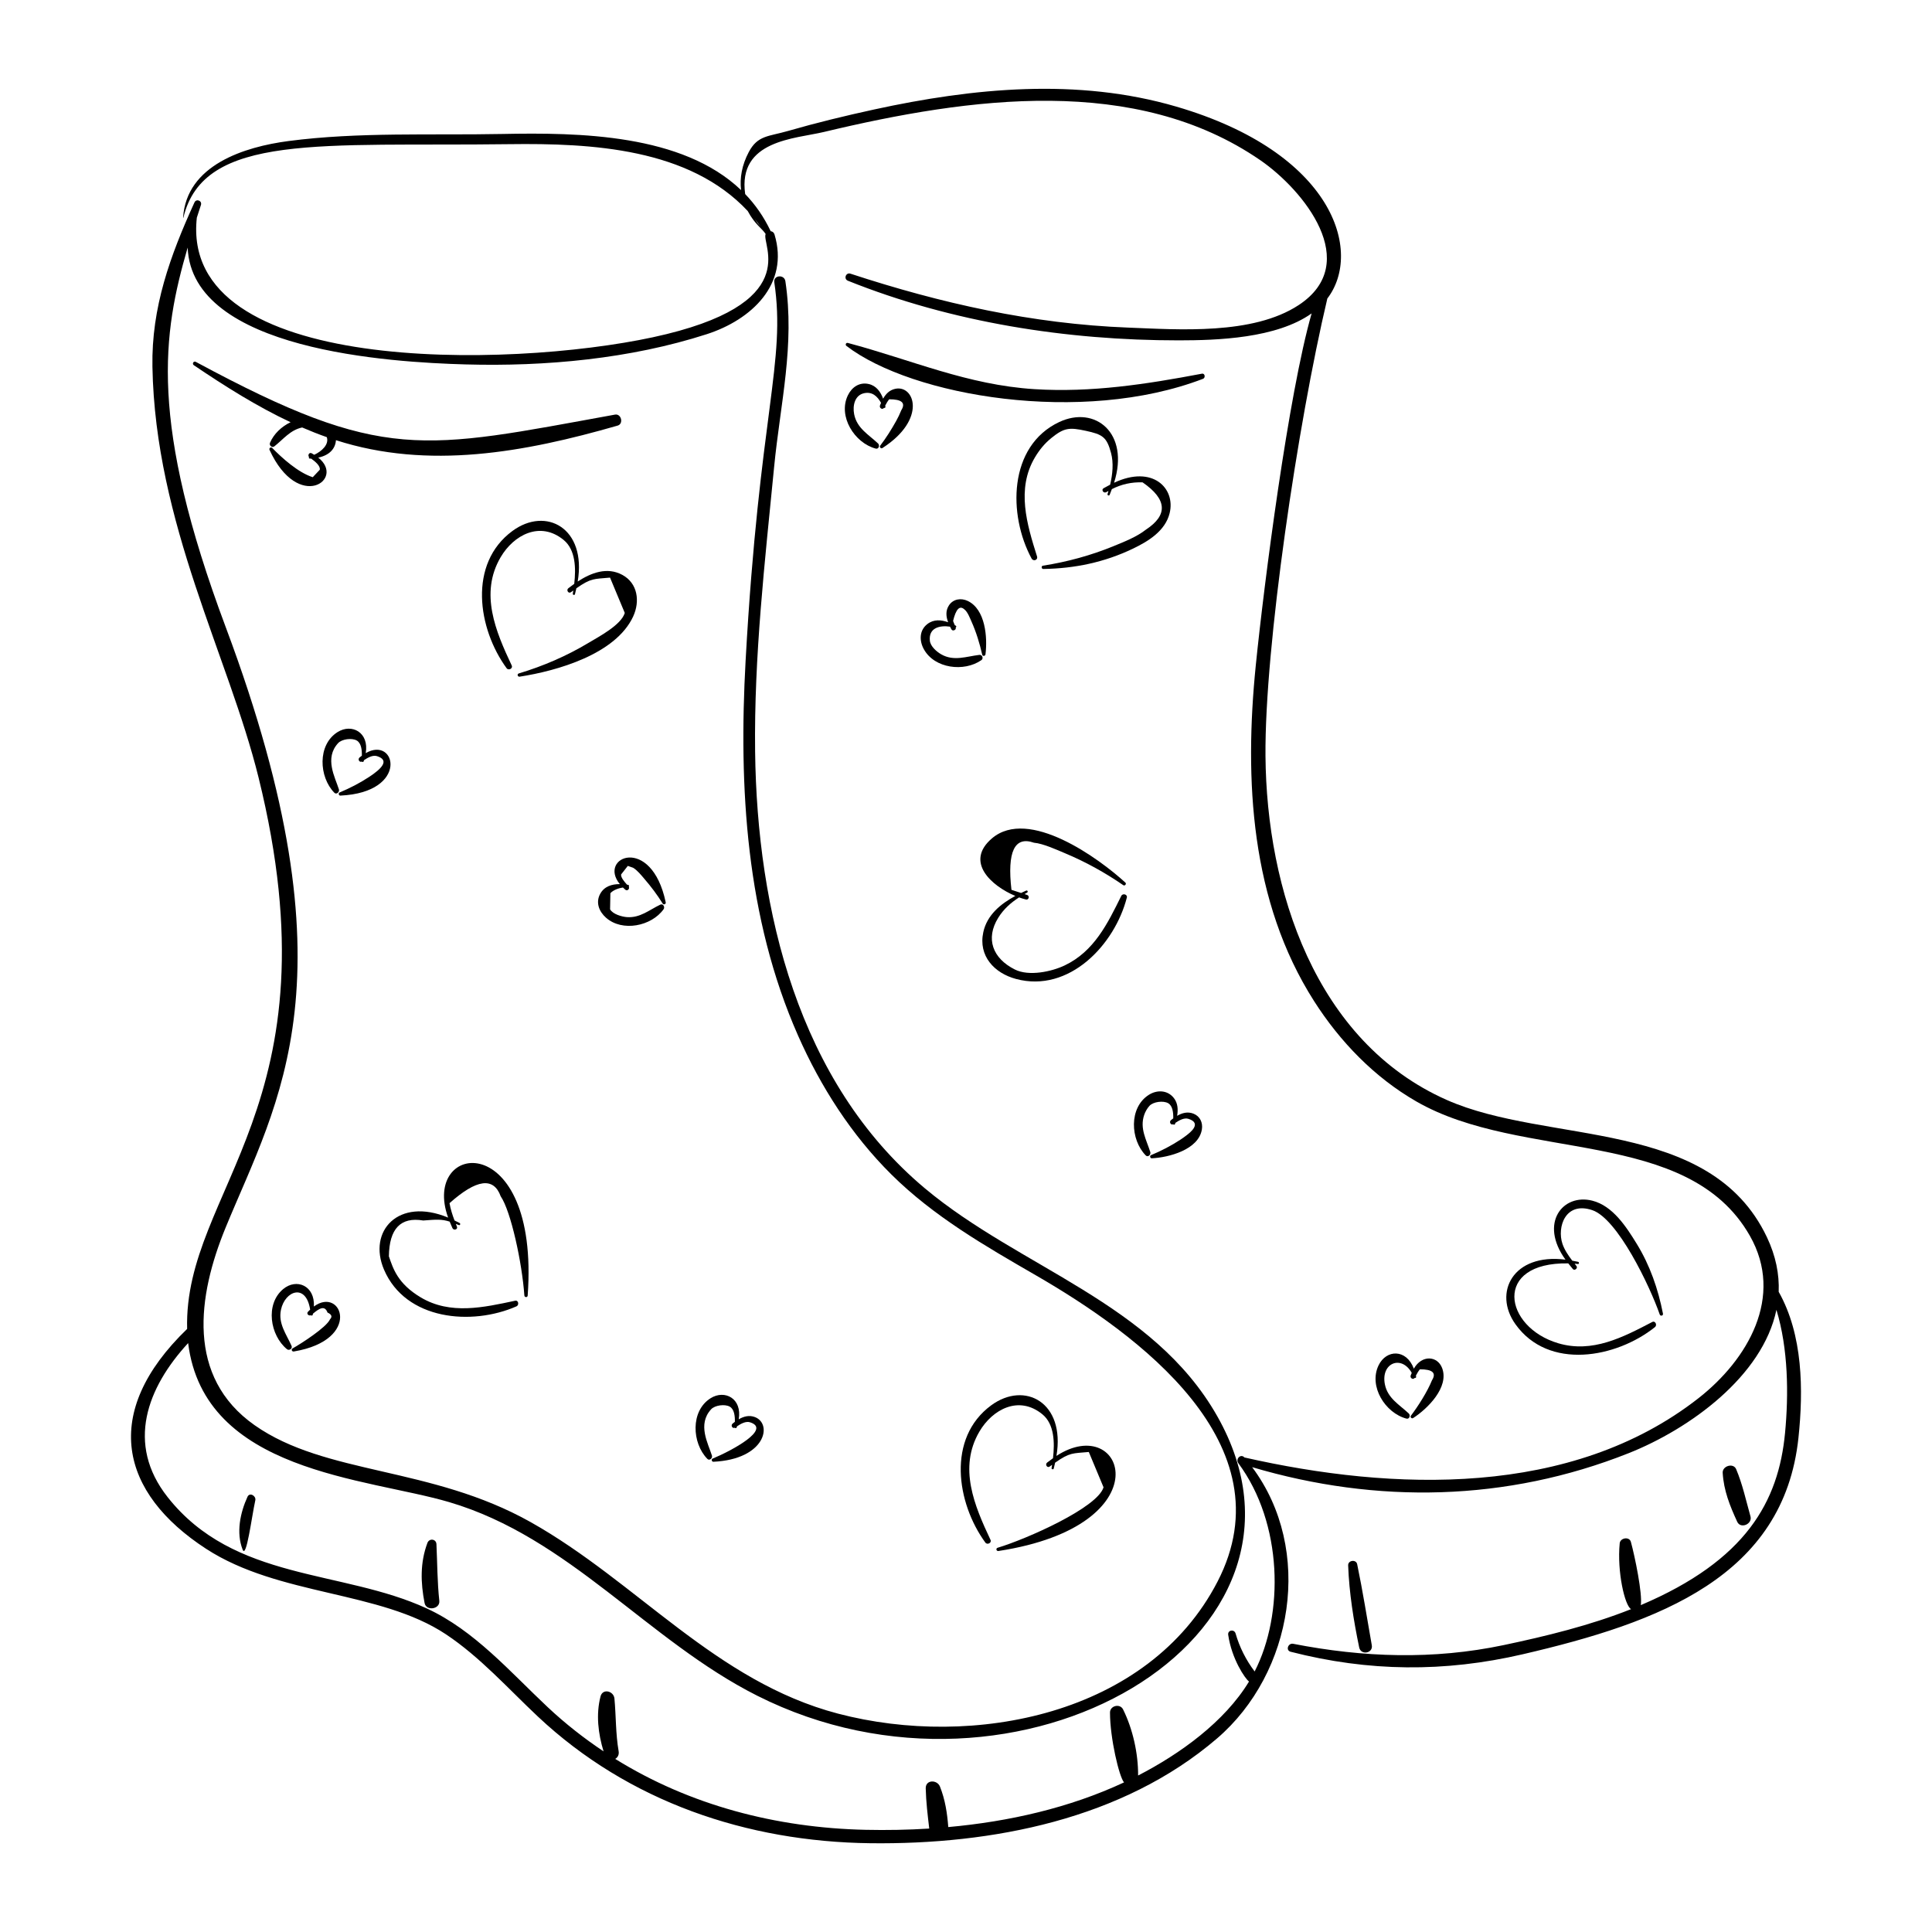 <?xml version="1.0" encoding="UTF-8"?>
<!-- Uploaded to: SVG Repo, www.svgrepo.com, Generator: SVG Repo Mixer Tools -->
<svg fill="#000000" width="800px" height="800px" version="1.1" viewBox="144 144 512 512" xmlns="http://www.w3.org/2000/svg">
 <g>
  <path d="m615.37 486.34c0.188-4.637-0.75-9.488-3.125-14.488-15.102-31.762-57.965-24.445-84.852-36.359-34.879-15.457-47.742-55.836-48.027-91.16-0.23-28.887 8.559-88.133 16.391-121.22 9.492-12.398 1.695-38.668-40.031-50.863-26.184-7.656-53.805-4.957-80.078 0.766-7.66 1.668-15.289 3.516-22.82 5.691-5.191 1.5-8.039 1.125-10.398 5.598-1.816 3.438-2.422 6.856-2.035 10.07-15.59-14.891-42.883-15.281-63.324-14.871-18.676 0.371-38.055-0.559-56.598 1.871-11.738 1.539-27.066 6.359-27.949 20.305-0.004 0.047 0.062 0.062 0.074 0.012 5.359-22.578 36.785-18.836 86.395-19.488 21.863-0.285 47.641 1.102 63.164 17.719 1.887 3.547 3.754 4.555 4.746 6.082-1.227 2.758 10.609 18.652-29.91 27.379-38.254 8.242-125.42 10.066-120.83-31.699 0.355-1.113 0.719-2.234 1.086-3.359 0.367-1.129-1.219-1.762-1.715-0.676-6.434 14.117-11.418 27.812-11.137 43.527 0.746 41.598 20.172 76.707 28.117 108.84 21.48 86.859-19.895 109.2-18.918 146.16-23.051 22.254-17.707 43.492 5.012 58.262 19.359 12.586 46.035 11.02 63.559 22.66 9.066 6.027 16.473 14.375 24.363 21.789 24.043 22.594 55.41 33.191 88.121 33.586 32.191 0.387 66.828-6.293 91.867-27.758 20.242-17.352 25.676-50.012 9.316-71.902 33.055 9.793 67.426 9.137 99.75-3.695 16.188-6.426 35.527-20.402 39.188-38 3.148 10.316 3.258 22.418 2.285 32.633-1.727 18.152-10.293 33.746-38.23 45.625 0.488-2.945-1.551-12.84-2.621-16.75-0.414-1.504-2.824-1.09-2.965 0.363-0.734 7.492 1.34 16.555 3.016 17.449-10.918 4.34-22.637 7.184-33.77 9.531-18.629 3.922-37.152 3.289-55.773-0.344-1.363-0.266-2.074 1.75-0.672 2.109 20.66 5.305 40.75 5.481 61.512 0.66 36.184-8.402 69.16-20.586 73.055-57.363 1.34-12.676 1.188-27.305-5.238-38.688zm-271.41-284.36c0.586 0.711 1.152 1.445 1.703 2.207-0.625-0.688-1.195-1.426-1.703-2.207zm250.14 312.57c-33.707 26.355-80.922 24.637-120.32 15.691-0.949-1.078-2.434 0.402-1.609 1.516 11.844 15.992 12.109 40.023 4.324 55.199-2.281-3.004-4.008-6.434-5.051-10.062-0.348-1.211-2.144-0.934-1.957 0.355 0.93 6.387 4.457 11.605 5.516 12.375-6.445 10.645-18.285 19.191-29.391 24.902 0.039-5.828-1.41-12.328-3.988-17.52-0.809-1.629-3.457-0.992-3.461 0.816-0.016 6.777 2.453 17.148 3.719 18.531-14.484 6.758-30.52 10.391-46.578 11.84-0.289-3.715-0.812-7.223-2.203-10.73-0.738-1.867-3.828-1.883-3.773 0.473 0.086 3.598 0.516 7.094 0.93 10.652-5.664 0.355-11.309 0.453-16.867 0.332-23.703-0.523-46.617-6.523-66.348-18.793 0.629-0.371 1.07-1.078 0.902-2.047-0.805-4.644-0.676-9.301-1.113-13.957-0.188-1.984-3.113-2.773-3.688-0.547-1.234 4.773-0.625 9.867 0.809 14.551-5.18-3.453-10.133-7.332-14.793-11.703-9.992-9.371-19.418-20.344-32.078-26.18-22.477-10.359-51.02-7.141-68.656-29.492-11.137-14.117-5.43-29.023 5.434-40.82 4.254 34.277 47.277 35.688 69.145 42.133 31.926 9.41 52.613 36.668 81.641 51.301 69.191 34.891 155.14-15.523 121.93-74.082-17.047-30.059-52.266-39.258-77.469-60.363-33.598-28.129-44.477-73.723-44.992-115.75-0.309-25.242 2.594-50.395 5.043-75.48 1.645-16.84 5.523-32.211 2.977-49.172-0.281-1.871-3.215-1.613-2.938 0.266 3.144 21.191-3.969 34.695-7.602 100.3-1.863 33.637 0.117 68.148 13.898 99.352 6.008 13.598 14.18 26.355 24.773 36.848 11.16 11.055 24.719 18.871 38.227 26.672 27.031 15.613 66.988 44.773 48.168 81.184-18.293 35.391-64.832 44.375-100.58 34.988-32.441-8.52-53.125-34.82-81.418-50.734-26.465-14.887-54.328-12.438-73.191-25.703-18.18-12.785-15.133-34.234-7.672-52.383 13.828-33.648 34.887-65.988 0.059-159.01-20.461-54.652-16.777-77.789-10.125-100.69 1.098 27.293 53.848 30.41 73.633 30.965 21.176 0.598 43.668-1.473 63.938-8.012 11.816-3.812 21.949-13.25 17.945-26.441-0.164-0.547-0.574-0.801-1.008-0.852-1.801-3.797-4.082-7.062-6.762-9.84-2.019-14.316 13.254-14.637 20.848-16.453 38.879-9.301 82.68-15.223 115.66 7.473 11.496 7.91 27.152 27.246 10.168 38.406-12.168 7.996-31.926 6.473-45.207 5.961-25.32-0.977-49.562-6.414-73.566-14.289-1.219-0.398-1.871 1.395-0.68 1.871 27.598 11.066 58.035 15.812 87.684 15.801 10.203-0.004 25.887-0.516 35.211-7.144-6.148 21.473-12.574 71.262-14.801 93.281-3.062 30.352-1.402 62.531 15.434 88.941 6.867 10.77 16.008 20.234 27.129 26.629 28.016 16.117 71.887 6.641 88.379 35.594 9.195 16.164-0.586 32.844-13.645 43.055z"/>
  <path d="m262.76 466.68c-13.195-5.496-21.371 3.582-16.988 13.801 5.75 13.398 23.242 14.926 35.098 9.715 0.75-0.328 0.547-1.684-0.352-1.492-8.328 1.777-17.184 3.805-25.027-0.887-6.109-3.652-7.309-7.621-8.43-10.871 0.09-7.344 3.129-10.508 9.109-9.5 3.594-0.281 4.898-0.367 6.996 0.297 0.234 0.59 0.484 1.164 0.734 1.715 0.328 0.719 1.508 0.371 1.191-0.383-0.109-0.238-0.18-0.488-0.285-0.73 0.254 0.098 0.492 0.191 0.777 0.309 0.359 0.148 0.527-0.387 0.203-0.555-0.434-0.227-0.883-0.445-1.332-0.66-0.57-1.484-1.047-3-1.328-4.582 7.164-6.387 11.684-6.996 13.562-1.828 2.715 3.949 5.68 17.688 6.273 26.277 0.039 0.559 0.844 0.602 0.883 0.023 3.207-44.801-28.363-40.875-21.086-20.648z"/>
  <path d="m311.8 307.36c1.836-3.973 1.234-8.777-2.863-11.004-4.043-2.199-8.285-0.562-11.84 1.754 2.387-14.18-8.398-19.93-17.277-13.414-11.832 8.684-9.207 25.922-1.562 36.391 0.5 0.684 1.734 0.086 1.352-0.73-4.254-9.027-8.539-19.113-2.949-28.668 3.465-5.926 10.48-9.711 16.711-4.594 3.188 2.621 3.277 7.531 2.805 11.637-0.539 0.379-1.055 0.766-1.555 1.152-0.629 0.488 0.016 1.531 0.676 1.055 0.207-0.152 0.426-0.305 0.641-0.457-0.047 0.297-0.094 0.586-0.141 0.867-0.055 0.324 0.488 0.449 0.57 0.125 0.133-0.512 0.254-1.039 0.371-1.566 3.949-2.766 4.644-2.43 8.926-2.836 1.301 3.121 2.606 6.242 3.906 9.363-0.961 3.211-6.91 6.309-9.641 7.949-5.781 3.469-11.977 6.137-18.426 8.078-0.551 0.164-0.348 0.945 0.211 0.859 9.941-1.531 25.469-5.961 30.086-15.961z"/>
  <path d="m308.26 378.3c-2.113-0.008-4.148 0.586-5.238 2.644-1.199 2.266-0.25 4.641 1.578 6.258 4.32 3.824 12.031 2.262 15.262-2.246 0.41-0.574-0.121-1.574-0.875-1.215-2.957 1.41-5.348 3.566-8.867 3.305-1.312-0.098-3.731-0.77-4.441-2.07 0.027-1.418 0.051-2.84 0.078-4.258 0.746-0.871 2.297-1.375 3.328-1.516 0.199 0.195 0.398 0.379 0.602 0.559 0.555 0.496 1.254-0.199 0.949-0.766 0.145-0.145 0.055-0.469-0.188-0.504-0.09-0.016-0.18-0.023-0.273-0.035-0.672-0.73-1.707-1.957-1.57-2.719 0.59-0.754 1.184-1.512 1.773-2.266 0.465 0.164 0.93 0.328 1.395 0.492 1.137 0.676 2.168 1.98 3.008 2.961 1.766 2.051 3.402 4.215 4.824 6.516 0.262 0.422 0.922 0.184 0.816-0.32-3.801-18.039-18.066-11.996-12.16-4.82z"/>
  <path d="m228.34 265.27c3.152-0.66 4.551-2.523 4.688-4.617 24.52 7.894 49.973 3.242 74.66-3.867 1.625-0.469 0.969-3.215-0.707-2.91-51.133 9.281-61.258 12.871-111.09-13.977-0.59-0.32-1.066 0.523-0.52 0.891 8.336 5.629 16.75 10.934 25.637 15.105-2.402 1.145-4.441 3.078-5.453 5.441-0.293 0.684 0.527 1.449 1.156 0.949 2.43-1.922 4.207-4.328 7.367-5 2.144 0.93 4.32 1.789 6.527 2.566 0.645 1.898-1.281 3.727-3.332 4.672-0.219-0.133-0.438-0.262-0.656-0.387-0.656-0.363-1.137 0.484-0.727 0.969-0.117 0.184 0.008 0.465 0.293 0.445 0.086-0.004 0.176-0.016 0.262-0.023 0.953 0.672 2.531 1.926 2.293 2.969-0.617 0.656-1.238 1.312-1.855 1.969-3.856-1.215-8.145-5.09-10.746-7.75-0.363-0.367-0.914 0.066-0.707 0.52 7.66 16.637 20.219 7.777 12.906 2.035z"/>
  <path d="m227.18 490.24c0.32-5.547-4.629-7.586-8.172-4.594-4.766 4.027-3.434 12.234 1.043 15.906 0.578 0.473 1.531-0.152 1.215-0.875-1.387-3.144-3.578-5.879-2.809-9.566 1.062-5.07 6.648-7.102 7.734-0.047-0.191 0.18-0.375 0.359-0.555 0.543-0.523 0.535 0.172 1.211 0.75 0.945 0.145 0.164 0.449 0.117 0.508-0.164 0.016-0.082 0.027-0.164 0.043-0.25 1.758-1.488 3.137-2.242 3.852-0.301 1.109 0.508 1.332 1.102 0.668 1.785-0.934 2.141-7.68 6.473-9.922 7.723-0.453 0.254-0.164 0.898 0.32 0.816 18.262-3.066 12.695-17.398 5.324-11.922z"/>
  <path d="m240.92 343.59c0.953-5.519-3.707-7.934-7.453-5.586-5.398 3.383-4.949 11.91-0.863 16.078 0.586 0.594 1.426-0.211 1.215-0.875-1.031-3.269-3.894-8.266-0.223-12.262 1.012-1.102 3.656-1.434 4.938-0.707 1.203 0.68 1.402 2.508 1.363 4.023-0.203 0.152-0.406 0.309-0.598 0.469-0.574 0.469-0.062 1.398 0.574 1.098 0.133 0.152 0.426 0.156 0.504-0.078 0.031-0.098 0.059-0.199 0.09-0.297 1.004-0.668 2.316-1.43 3.453-1.066 3.512 1.113 1.039 3.438-2.031 5.465-2.465 1.629-5.172 3.027-7.894 4.164-0.402 0.168-0.223 0.848 0.199 0.828 18.348-0.848 14.773-15.941 6.727-11.254z"/>
  <path d="m332.32 514.54c-5.398 3.383-4.949 11.91-0.863 16.078 0.586 0.594 1.426-0.211 1.215-0.875-1.031-3.269-3.894-8.266-0.223-12.262 1.012-1.102 3.656-1.434 4.938-0.707 1.203 0.68 1.402 2.508 1.363 4.023-0.203 0.152-0.406 0.309-0.598 0.469-0.574 0.469-0.062 1.398 0.574 1.098 0.133 0.152 0.426 0.156 0.504-0.078 0.031-0.098 0.059-0.199 0.09-0.297 1.004-0.668 2.316-1.43 3.453-1.066 5.715 1.816-4.734 7.465-9.926 9.629-0.402 0.168-0.223 0.848 0.199 0.832 13.797-0.641 15.742-9.996 11.051-11.828-1.547-0.605-3.012-0.191-4.328 0.574 0.953-5.523-3.703-7.938-7.449-5.59z"/>
  <path d="m460.28 439.13c-1.547-0.605-3.012-0.191-4.328 0.574 0.281-1.637 0.203-3.324-0.852-4.695-1.645-2.129-4.426-2.254-6.606-0.891-5.398 3.383-4.949 11.91-0.863 16.078 0.586 0.598 1.426-0.211 1.215-0.875-1.047-3.32-2.848-6.273-1.621-9.867 0.289-0.844 0.793-1.738 1.398-2.394 1.012-1.102 3.656-1.434 4.938-0.707 1.203 0.68 1.402 2.508 1.363 4.027-0.203 0.152-0.406 0.309-0.598 0.465-0.574 0.469-0.062 1.402 0.574 1.102 0.133 0.152 0.426 0.156 0.504-0.082 0.031-0.098 0.059-0.195 0.09-0.297 1.004-0.668 2.316-1.43 3.453-1.066 3.738 1.184 0.332 3.719-0.523 4.383-0.488 0.379-0.992 0.738-1.508 1.078-2.465 1.629-5.172 3.031-7.894 4.164-0.402 0.168-0.223 0.852 0.203 0.832 4.492-0.207 12.438-2.273 13.289-7.66 0.285-1.797-0.492-3.488-2.234-4.168z"/>
  <path d="m403.55 317.55c-3.473 0.41-6.785 1.766-10.121-0.148-1.227-0.707-2.856-2.113-3.008-3.621-0.352-3.445 2.676-4.102 5.34-3.711 0.121 0.242 0.246 0.484 0.375 0.715 0.332 0.602 1.367 0.141 1.133-0.496 0.168-0.109 0.25-0.352 0.031-0.469-0.086-0.047-0.176-0.09-0.266-0.133-0.16-0.375-0.332-0.75-0.457-1.137 0.762-3.172 1.762-4.188 3-3.047 0.852 0.645 1.457 2.281 1.859 3.176 1.258 2.797 2.188 5.836 2.856 8.812 0.117 0.516 0.812 0.375 0.871-0.094 0.559-4.496-0.012-11.91-4.699-14.141-1.762-0.84-3.848-0.539-4.973 1.152-0.953 1.434-0.781 3.012-0.23 4.492-1.848-0.66-3.812-0.824-5.5 0.477-2.156 1.668-2.172 4.422-0.93 6.676 2.836 5.141 10.664 6.082 15.242 2.891 0.633-0.434 0.238-1.484-0.523-1.395z"/>
  <path d="m518.68 506.71c-1.973-5.293-7.316-5.125-9.355-0.859-2.66 5.566 1.785 12.605 7.387 14.094 0.809 0.215 1.137-0.879 0.625-1.363-2.531-2.379-5.606-4.019-6.336-7.75-1.094-5.606 4.375-7.883 7.125-3.008-0.098 0.223-0.188 0.445-0.273 0.668-0.27 0.695 0.637 1.254 1.043 0.676 0.191 0.062 0.449-0.086 0.398-0.328-0.02-0.09-0.047-0.184-0.066-0.277 0.297-0.59 0.637-1.16 1.055-1.684 3.363-0.008 4.43 0.965 3.203 2.914-1.23 3.055-3.754 6.984-5.594 9.395-0.266 0.352 0.227 0.855 0.59 0.621 3.773-2.426 9.641-8.164 7.688-13.277-1.242-3.231-5.359-3.559-7.488 0.18z"/>
  <path d="m381.21 247.05c-1.508 0.34-2.469 1.363-3.172 2.602-0.676-1.816-1.809-3.434-3.836-3.887-2.461-0.551-4.484 0.859-5.519 3.027-2.66 5.562 1.785 12.605 7.387 14.09 0.809 0.215 1.137-0.879 0.625-1.359-2.531-2.383-5.606-4.023-6.336-7.754-0.449-2.293 0.18-5.019 2.613-5.559 2.191-0.484 3.539 0.824 4.512 2.547-0.098 0.223-0.188 0.445-0.273 0.672-0.27 0.695 0.637 1.254 1.043 0.676 0.191 0.066 0.449-0.086 0.398-0.328-0.02-0.094-0.047-0.188-0.066-0.277 0.297-0.59 0.637-1.16 1.055-1.684 3.363-0.008 4.43 0.965 3.203 2.914-0.395 0.98-0.848 1.934-1.363 2.856-1.27 2.269-2.652 4.469-4.231 6.539-0.266 0.352 0.227 0.855 0.59 0.621 11.898-7.652 8.484-16.852 3.371-15.695z"/>
  <path d="m406.49 552.07c-4.254-9.027-8.539-19.113-2.949-28.668 3.465-5.926 10.48-9.711 16.711-4.594 3.188 2.617 3.277 7.531 2.805 11.637-0.539 0.379-1.055 0.766-1.555 1.152-0.629 0.488 0.016 1.531 0.676 1.055 0.207-0.152 0.426-0.305 0.641-0.457-0.047 0.297-0.094 0.586-0.141 0.867-0.055 0.324 0.488 0.449 0.57 0.125 0.133-0.516 0.254-1.039 0.371-1.566 3.941-2.758 4.641-2.434 8.926-2.832 1.301 3.121 2.606 6.242 3.906 9.359-1.617 5.418-20.391 13.715-28.066 16.023-0.551 0.164-0.348 0.945 0.211 0.859 44.09-6.769 33.488-36.996 15.375-25.203 2.398-14.242-8.438-19.898-17.277-13.414-11.832 8.684-9.207 25.922-1.562 36.391 0.508 0.684 1.742 0.082 1.359-0.734z"/>
  <path d="m441.15 381.42c-3.629 7.336-7.176 14.688-14.973 18.414-3.488 1.668-9.508 2.965-13.242 1.09-5.894-2.961-7.809-8.164-4.414-13.672 1.434-2.324 3.332-4.004 5.543-5.434 0.625 0.227 1.234 0.414 1.816 0.559 0.789 0.195 1.051-1 0.281-1.223-0.215-0.07-0.426-0.137-0.641-0.207 0.227-0.129 0.438-0.273 0.672-0.398 0.332-0.184 0.094-0.684-0.254-0.531-0.445 0.195-0.895 0.414-1.344 0.629-0.848-0.277-1.699-0.555-2.547-0.832-1.168-10.133 0.82-14.297 5.965-12.484 2.41 0.191 6.316 1.988 8.18 2.766 5.445 2.273 10.633 5.137 15.492 8.484 0.41 0.281 0.926-0.34 0.555-0.68-6.945-6.383-25.641-20.031-35.371-11.715-7.246 6.191-0.18 12.574 6.203 15.246-3.922 2.117-7.504 5.062-8.488 9.613-1.359 6.285 2.906 10.852 8.695 12.395 14.055 3.75 26.129-9.047 29.344-21.566 0.219-0.871-1.094-1.215-1.473-0.453z"/>
  <path d="m453.97 279.98c1.609-6.562-4.492-12.855-14.73-8.043 4.199-13.25-5.074-20.531-14.516-16.102-13.582 6.383-13.562 24.699-7.348 36.172 0.465 0.855 1.754 0.422 1.445-0.555-2.68-8.504-5.516-17.852-0.57-26.211 1.172-1.98 2.578-3.711 4.367-5.16 3.356-2.719 4.742-2.867 9.117-1.914 4.426 0.961 5.559 1.605 6.699 5.871 0.715 2.668 0.418 5.637-0.238 8.41-0.594 0.305-1.172 0.621-1.73 0.938-0.707 0.402-0.027 1.426 0.676 1.055 0.199-0.129 0.41-0.215 0.613-0.332-0.078 0.27-0.156 0.547-0.238 0.812-0.113 0.363 0.41 0.555 0.555 0.203 0.203-0.492 0.395-0.996 0.582-1.5 2.512-1.281 5.219-1.906 8.145-1.793 6.484 4.473 6.781 8.652 0.883 12.527-2.426 1.914-5.734 3.207-8.531 4.356-6.051 2.484-12.309 4.188-18.77 5.199-0.492 0.074-0.402 0.879 0.094 0.871 8.324-0.129 16.195-1.758 23.73-5.367 4.094-1.957 8.605-4.703 9.766-9.438z"/>
  <path d="m565.98 462.19c-7.797-1.969-14.148 5.887-7.117 15.629-13.934-1.754-19.223 8.754-13.254 17.113 8.777 12.293 26.727 8.957 36.98 0.758 0.645-0.516 0.086-1.777-0.73-1.348-7.769 4.059-15.887 8.305-24.902 5.637-14.469-4.277-17.43-21.512 2.644-21.172 0.402 0.516 0.812 1.02 1.227 1.508 0.453 0.539 1.391-0.238 0.953-0.801-0.16-0.203-0.328-0.418-0.492-0.625 0.289 0.027 0.574 0.055 0.852 0.086 0.387 0.047 0.406-0.512 0.047-0.586-0.496-0.105-1.004-0.199-1.516-0.293-1.055-1.383-2.062-2.859-2.606-4.469-1.484-4.418 0.766-11.332 7.902-8.926 6.731 2.269 15.258 20.117 17.875 27.641 0.184 0.531 0.969 0.355 0.859-0.211-1.293-6.57-3.449-12.809-6.961-18.523-2.742-4.457-6.316-10.039-11.762-11.418z"/>
  <path d="m209.59 540.66c-1.938 4.234-3.047 9.52-1.293 13.992 1.004 2.566 2.391-8.648 3.363-13.062 0.254-1.172-1.496-2.188-2.07-0.93z"/>
  <path d="m257.27 552.89c-1.961 5.234-1.809 10.531-0.75 15.941 0.43 2.195 4.144 1.641 3.902-0.602-0.543-4.988-0.523-10.008-0.762-15.012-0.07-1.418-1.91-1.613-2.391-0.328z"/>
  <path d="m507.54 580.01c-1.262-7.18-2.394-14.34-3.875-21.48-0.277-1.34-2.441-1.062-2.391 0.309 0.281 7.394 1.43 14.516 2.926 21.754 0.438 2.133 3.719 1.57 3.34-0.582z"/>
  <path d="m607.89 545.84c-1.184-4.211-2.086-8.441-3.785-12.484-0.742-1.77-3.68-0.863-3.574 0.949 0.27 4.711 1.902 8.742 3.848 12.98 0.91 1.984 4.09 0.605 3.512-1.445z"/>
  <path d="m462.53 243.03c-14.715 2.789-29.309 5.043-44.348 4.102-17.793-1.113-32.504-7.731-49.496-12.25-0.504-0.133-0.754 0.5-0.363 0.797 17.461 13.371 62.43 20.996 94.488 8.711 0.699-0.266 0.527-1.512-0.281-1.359z"/>
 </g>
</svg>
